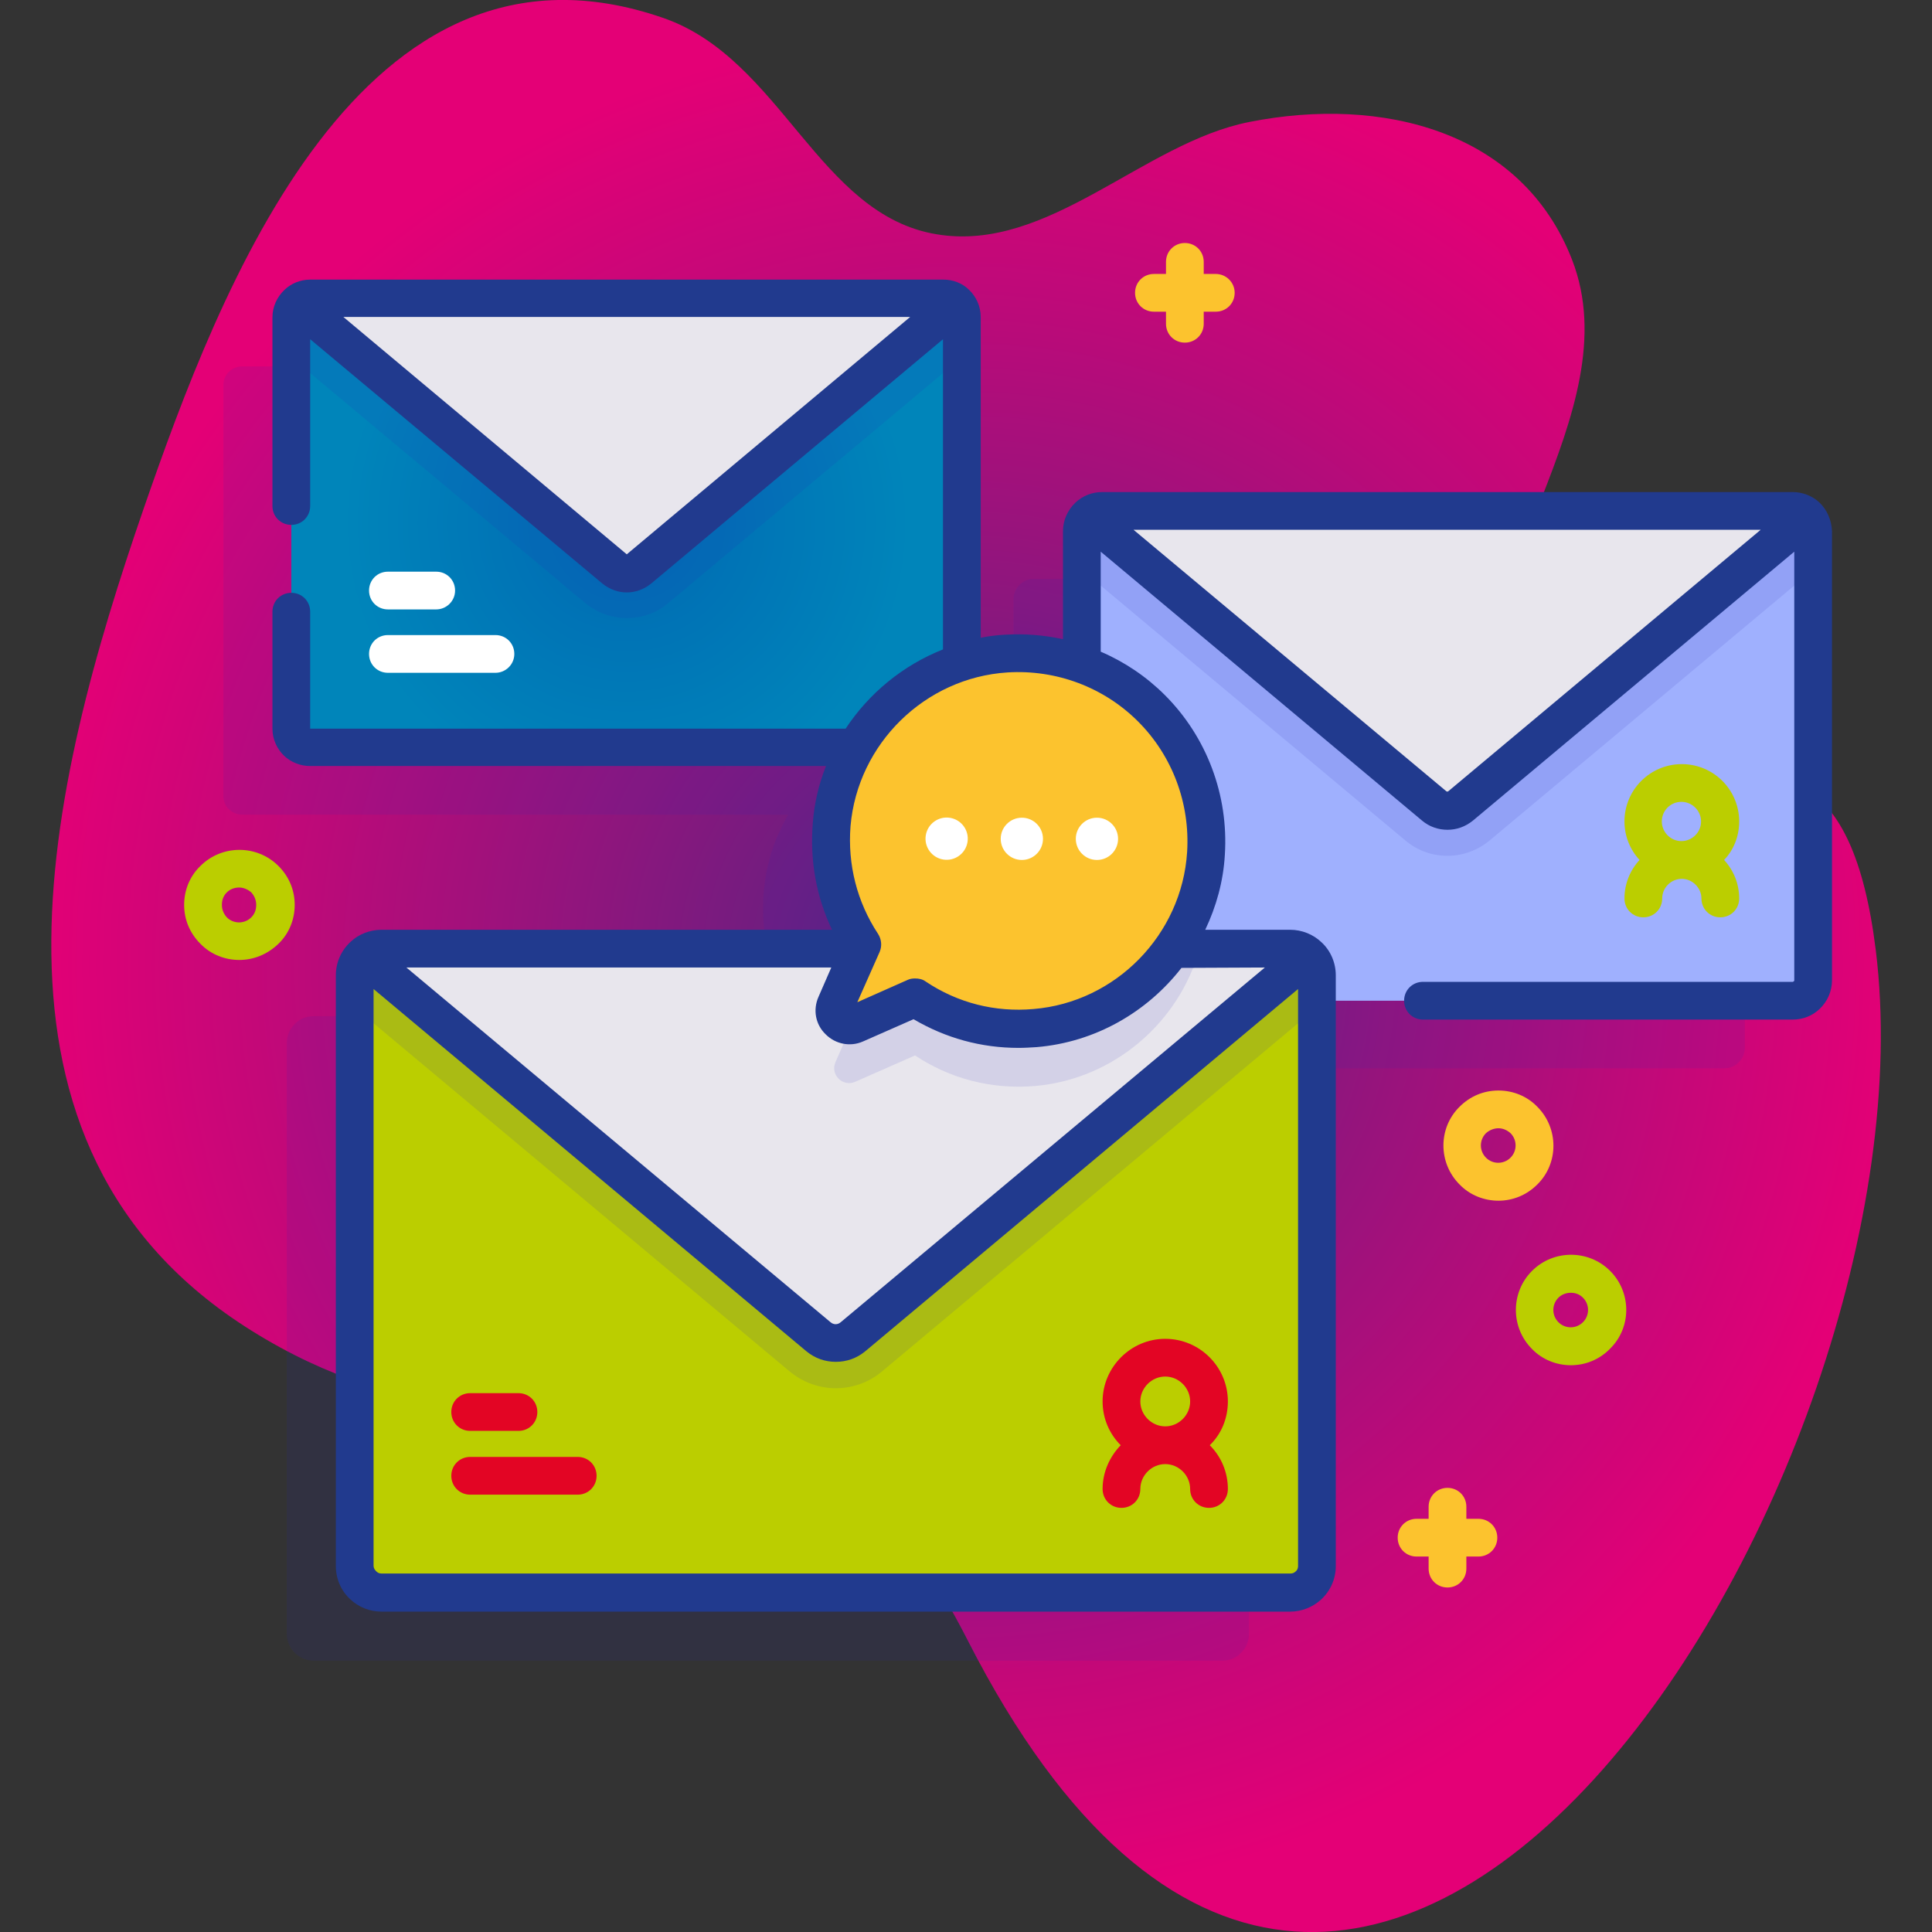 <svg xmlns="http://www.w3.org/2000/svg" xmlns:xlink="http://www.w3.org/1999/xlink" id="Capa_1" x="0px" y="0px" viewBox="0 0 512 512" style="enable-background:new 0 0 512 512;" xml:space="preserve">
<rect x="0" y="0" width="512" height="512" fill="#333333" stroke="none"/>
<style type="text/css">
	.st0{fill:url(#SVGID_1_);}
	.st1{opacity:0.11;fill:#2626BC;enable-background:new    ;}
	.st2{fill:#9FB0FE;}
	.st3{fill:#E8E6ED;}
	.st4{fill:url(#SVGID_2_);}
	.st5{fill:url(#SVGID_3_);}
	.st6{fill:#FCC32E;}
	.st7{fill:#FFFFFF;}
	.st8{fill:url(#SVGID_4_);}
	.st9{fill:url(#SVGID_5_);}
	.st10{fill:url(#SVGID_6_);}
	.st11{fill:url(#SVGID_7_);}
	.st12{fill:#213A8E;}
	.st13{fill:url(#SVGID_8_);}
	.st14{fill:url(#SVGID_9_);}
</style>
<radialGradient id="SVGID_1_" cx="256" cy="258" r="249.294" gradientTransform="matrix(1 0 0 -1 0 514)" gradientUnits="userSpaceOnUse">
	<stop offset="0" style="stop-color:#522582"></stop>
	<stop offset="1.430240e-02" style="stop-color:#522582"></stop>
	<stop offset="3.886569e-02" style="stop-color:#562482"></stop>
	<stop offset="0.699" style="stop-color:#BC0A79"></stop>
	<stop offset="0.995" style="stop-color:#E40076"></stop>
	<stop offset="1" style="stop-color:#E40076"></stop>
</radialGradient>
<path class="st0" d="M38.1,134.7C58.1,77,95.7-23.1,175.9,4.8c31.2,10.9,41,52.2,72.4,57.3c29.6,4.9,54.7-24.3,82.9-29.8  c35-6.9,72.1,2.3,85.4,36.5c15.9,40.9-31,86.7-19.7,124.1c18.7,61.6,87.9-40.5,100.2,58.9c17.3,139-136.8,386.5-240.6,183  c-52.6-103.2-107.8-30.8-189.9-82.2C-11.4,303.9,12.8,208,38.1,134.7L38.1,134.7z"></path>
<path class="st1" d="M460.7,154.9c-1-0.9-2.3-1.5-3.7-1.5h-183c-1.4,0-2.7,0.5-3.7,1.5c-1.1,1-1.7,2.4-1.7,3.9V194  c-6.2-2.2-13-3.3-20-2.8c-4.1,0.3-8,1-11.8,2.2V102c0-1.4-0.6-2.7-1.6-3.6c-0.9-0.8-2.1-1.3-3.4-1.3H64.2c-1.3,0-2.5,0.5-3.4,1.3  c-1,0.9-1.6,2.2-1.6,3.6v109c0,1.4,0.6,2.7,1.6,3.6c0.9,0.8,2.1,1.3,3.4,1.3h144.7c-3.6,6.1-5.9,13.1-6.5,20.5  c-1,11.8,2.1,22.8,8.1,31.8l-0.5,1.1H83.1c-1.9,0-3.6,0.7-4.8,1.9c-1.4,1.3-2.3,3.1-2.3,5.2V433c0,2,0.9,3.9,2.3,5.2  c1.3,1.2,3,1.9,4.8,1.9h240.8c1.9,0,3.6-0.7,4.8-1.9c1.4-1.3,2.3-3.1,2.3-5.2V283.1H457c1.4,0,2.7-0.5,3.7-1.5c1.1-1,1.7-2.4,1.7-4  V158.8C462.5,157.2,461.8,155.8,460.7,154.9L460.7,154.9z"></path>
<path class="st2" d="M480.5,140.8v118.9c0,1.5-0.7,3-1.7,4c-1,0.9-2.3,1.5-3.7,1.5h-183c-1.4,0-2.7-0.5-3.7-1.5  c-1.1-1-1.7-2.4-1.7-4V140.8c0-1.6,0.7-2.9,1.7-3.9c1-0.9,2.3-1.5,3.7-1.5h183c1.4,0,2.7,0.5,3.7,1.5  C479.8,137.8,480.5,139.2,480.5,140.8L480.5,140.8z"></path>
<path class="st1" d="M480.5,140.8V151l-85.7,71.7c-3.1,2.6-7.1,4.1-11.2,4.1c-4.1,0-8-1.4-11.2-4.1L286.7,151v-10.3  c0-1.6,0.7-2.9,1.7-3.9c1-0.9,2.3-1.5,3.7-1.5h183c1.4,0,2.7,0.5,3.7,1.5C479.8,137.8,480.4,139.2,480.5,140.8L480.5,140.8z"></path>
<path class="st3" d="M478.7,136.8L387,213.5c-2,1.7-4.9,1.7-6.9,0l-91.7-76.7c1-0.9,2.3-1.4,3.7-1.4h183  C476.5,135.4,477.8,135.9,478.7,136.8z"></path>
<radialGradient id="SVGID_2_" cx="166.04" cy="138.505" r="75.581" gradientUnits="userSpaceOnUse">
	<stop offset="0" style="stop-color:#0069B3"></stop>
	<stop offset="1.430240e-02" style="stop-color:#0069B3"></stop>
	<stop offset="0.995" style="stop-color:#0085BA"></stop>
	<stop offset="1" style="stop-color:#0085BA"></stop>
</radialGradient>
<path class="st4" d="M254.9,84v109c0,1.4-0.6,2.7-1.6,3.6c-0.9,0.8-2.1,1.3-3.4,1.3H82.2c-1.3,0-2.5-0.5-3.4-1.3  c-1-0.9-1.6-2.2-1.6-3.6V84c0-1.4,0.6-2.7,1.6-3.6c0.9-0.8,2.1-1.3,3.4-1.3h167.7c1.3,0,2.5,0.5,3.4,1.3  C254.2,81.3,254.9,82.6,254.9,84z"></path>
<path class="st1" d="M254.9,84v10.7l-77.9,65.2c-3,2.6-6.9,3.9-10.9,3.9s-7.8-1.4-10.9-3.9L77.2,94.7V84c0-1.4,0.6-2.7,1.6-3.6  c0.9-0.8,2.1-1.3,3.4-1.3h167.7c1.3,0,2.5,0.5,3.4,1.3C254.2,81.3,254.9,82.6,254.9,84z"></path>
<path class="st3" d="M253.3,80.4l-84.1,70.3c-1.8,1.5-4.5,1.5-6.4,0L78.8,80.4c0.9-0.8,2.1-1.3,3.4-1.3h167.7  C251.2,79,252.4,79.5,253.3,80.4L253.3,80.4z"></path>
<linearGradient id="SVGID_3_" gradientUnits="userSpaceOnUse" x1="93.979" y1="336.725" x2="348.979" y2="336.725">
	<stop offset="0" style="stop-color:#014898"></stop>
	<stop offset="0" style="stop-color:#39706B"></stop>
	<stop offset="0" style="stop-color:#BBCE00"></stop>
</linearGradient>
<path class="st5" d="M349,258.5V415c0,2-0.9,3.9-2.3,5.2c-1.3,1.2-3,1.9-4.8,1.9H101.1c-1.9,0-3.6-0.7-4.8-1.9  c-1.4-1.3-2.3-3.1-2.3-5.2V258.5c0-2,0.9-3.9,2.3-5.2c1.3-1.2,3-1.9,4.8-1.9h240.8c1.9,0,3.6,0.7,4.8,1.9  C348.1,254.6,349,256.4,349,258.5L349,258.5z"></path>
<path class="st1" d="M349,258.5v8.5l-115.2,96.4c-3.4,2.9-7.8,4.5-12.3,4.5s-8.8-1.6-12.3-4.5L94,267v-8.5c0-2,0.9-3.9,2.3-5.2  c1.3-1.2,3-1.9,4.8-1.9h240.8c1.9,0,3.6,0.7,4.8,1.9C348.1,254.6,349,256.4,349,258.5z"></path>
<path class="st3" d="M346.7,253.3L226,354.2c-2.6,2.2-6.5,2.2-9.1,0L96.2,253.3c1.3-1.2,3-1.9,4.8-1.9h240.8  C343.7,251.4,345.4,252.1,346.7,253.3z"></path>
<path class="st1" d="M317.9,251.4c-5.4,19.6-22.8,34.6-43.6,36.4c-11.8,1-22.8-2.1-31.8-8.1l-15.9,7c-3.3,1.4-6.6-1.9-5.2-5.2  l7-15.9c-2.9-4.3-5.1-9.1-6.5-14.2H317.9z"></path>
<path class="st6" d="M319.6,226.1c1.9-30.1-22.9-54.8-52.9-52.9c-24.3,1.6-44.2,21-46.3,45.3c-1,11.8,2.1,22.8,8.1,31.8l-7,15.9  c-1.4,3.3,1.9,6.6,5.2,5.2l15.9-7c9,6,20,9.1,31.8,8.1C298.6,270.4,318,250.5,319.6,226.1z"></path>
<g>
	
		<ellipse transform="matrix(0.16 -0.987 0.987 0.16 -8.684 434.329)" class="st7" cx="250.9" cy="222.3" rx="5.6" ry="5.6"></ellipse>
	<circle class="st7" cx="270.8" cy="222.3" r="5.6"></circle>
	<circle class="st7" cx="290.7" cy="222.3" r="5.6"></circle>
	<path class="st7" d="M115.6,161.5h-12.8c-2.8,0-5-2.2-5-5s2.2-5,5-5h12.8c2.8,0,5,2.2,5,5S118.3,161.5,115.6,161.5z"></path>
	<path class="st7" d="M131.3,178.3h-28.5c-2.8,0-5-2.2-5-5s2.2-5,5-5h28.5c2.8,0,5,2.2,5,5S134,178.3,131.3,178.3z"></path>
</g>
<linearGradient id="SVGID_4_" gradientUnits="userSpaceOnUse" x1="119.601" y1="374.207" x2="142.411" y2="374.207">
	<stop offset="0.995" style="stop-color:#E30524"></stop>
	<stop offset="1" style="stop-color:#E30524"></stop>
</linearGradient>
<path class="st8" d="M137.4,379.2h-12.8c-2.8,0-5-2.2-5-5s2.2-5,5-5h12.8c2.8,0,5,2.2,5,5S140.2,379.2,137.4,379.2z"></path>
<linearGradient id="SVGID_5_" gradientUnits="userSpaceOnUse" x1="119.601" y1="391.091" x2="158.121" y2="391.091">
	<stop offset="0.995" style="stop-color:#E30524"></stop>
	<stop offset="1" style="stop-color:#E30524"></stop>
</linearGradient>
<path class="st9" d="M153.1,396.1h-28.5c-2.8,0-5-2.2-5-5s2.2-5,5-5h28.5c2.8,0,5,2.2,5,5S155.9,396.1,153.1,396.1z"></path>
<path class="st6" d="M397.1,318.2c-3.7,0-7.5-1.4-10.3-4.3c-5.7-5.7-5.7-15,0-20.6c2.8-2.8,6.4-4.3,10.3-4.3s7.6,1.5,10.3,4.3  c5.7,5.7,5.7,15,0,20.6v0C404.5,316.8,400.8,318.2,397.1,318.2z M403.9,310.4L403.9,310.4L403.9,310.4z M397.1,299  c-1.2,0-2.4,0.5-3.3,1.3c-1.8,1.8-1.8,4.7,0,6.5c1.8,1.8,4.7,1.8,6.5,0c1.8-1.8,1.8-4.7,0-6.5C399.4,299.5,398.3,299,397.1,299z"></path>
<linearGradient id="SVGID_6_" gradientUnits="userSpaceOnUse" x1="401.692" y1="347.201" x2="430.885" y2="347.201">
	<stop offset="0" style="stop-color:#014898"></stop>
	<stop offset="0" style="stop-color:#39706B"></stop>
	<stop offset="0" style="stop-color:#BBCE00"></stop>
</linearGradient>
<path class="st10" d="M416.3,361.8c-3.7,0-7.5-1.4-10.3-4.3c-5.7-5.7-5.7-15,0-20.7c5.7-5.7,15-5.7,20.7,0c5.7,5.7,5.7,15,0,20.6  C423.8,360.4,420,361.8,416.3,361.8L416.3,361.8z M416.3,342.6c-1.2,0-2.4,0.4-3.3,1.3c-1.8,1.8-1.8,4.7,0,6.5  c1.8,1.8,4.7,1.8,6.5,0c1.8-1.8,1.8-4.7,0-6.5C418.6,343,417.5,342.6,416.3,342.6L416.3,342.6z"></path>
<linearGradient id="SVGID_7_" gradientUnits="userSpaceOnUse" x1="48.76" y1="239.825" x2="77.966" y2="239.825">
	<stop offset="0" style="stop-color:#014898"></stop>
	<stop offset="0" style="stop-color:#39706B"></stop>
	<stop offset="0" style="stop-color:#BBCE00"></stop>
</linearGradient>
<path class="st11" d="M63.4,254.4c-3.7,0-7.5-1.4-10.3-4.3c-2.8-2.8-4.3-6.4-4.3-10.3s1.5-7.6,4.3-10.3c5.7-5.7,15-5.7,20.7,0  c2.8,2.8,4.3,6.4,4.3,10.3s-1.5,7.6-4.3,10.3v0v0C70.8,253,67.1,254.4,63.4,254.4L63.4,254.4z M63.4,235.2c-1.2,0-2.4,0.4-3.3,1.3  c-0.9,0.9-1.3,2-1.3,3.3s0.5,2.4,1.3,3.3c1.8,1.8,4.7,1.8,6.5,0v0c0.9-0.9,1.3-2,1.3-3.3s-0.5-2.4-1.3-3.3  C65.7,235.7,64.5,235.2,63.4,235.2z"></path>
<path class="st6" d="M322.2,72.6h-3.2v-3.2c0-2.8-2.2-5-5-5s-5,2.2-5,5v3.2h-3.2c-2.8,0-5,2.2-5,5s2.2,5,5,5h3.2v3.2  c0,2.8,2.2,5,5,5s5-2.2,5-5v-3.2h3.2c2.8,0,5-2.2,5-5S324.9,72.6,322.2,72.6z"></path>
<path class="st6" d="M391.8,402.5h-3.2v-3.2c0-2.8-2.2-5-5-5s-5,2.2-5,5v3.2h-3.2c-2.8,0-5,2.2-5,5s2.2,5,5,5h3.2v3.2  c0,2.8,2.2,5,5,5s5-2.2,5-5v-3.2h3.2c2.8,0,5-2.2,5-5S394.6,402.5,391.8,402.5z"></path>
<path class="st12" d="M482.2,133.2c-1.9-1.8-4.5-2.8-7.1-2.8h-183c-2.7,0-5.2,1-7.1,2.8c-2.1,2-3.3,4.7-3.3,7.6v28.6  c-5-1.1-10.1-1.5-15.3-1.2c-2.2,0.1-4.4,0.4-6.5,0.8V84c0-2.8-1.2-5.4-3.1-7.2c-1.8-1.8-4.3-2.7-6.8-2.7H82.2c-2.6,0-5,1-6.8,2.7  c-2,1.9-3.2,4.5-3.2,7.3v50c0,2.8,2.2,5,5,5s5-2.2,5-5l0-44.2l77.5,64.8c1.9,1.5,4.1,2.3,6.4,2.3c2.3,0,4.5-0.8,6.4-2.3l77.4-64.8  v82.2c-10.6,4.2-19.6,11.6-25.8,21l-141.9,0v-31c0-2.8-2.2-5-5-5s-5,2.2-5,5v31c0,2.8,1.2,5.4,3.1,7.2c1.8,1.7,4.3,2.7,6.8,2.7  h136.8c-1.9,4.8-3.1,9.8-3.5,15.1c-0.8,9.9,0.9,19.5,5.1,28.3H101.1c-3.1,0-6.1,1.2-8.2,3.2c-2.5,2.3-3.9,5.5-3.9,8.9V415  c0,3.4,1.4,6.6,3.8,8.8c2.2,2.1,5.2,3.3,8.3,3.3h240.8c3.1,0,6-1.2,8.2-3.2c2.5-2.3,3.9-5.5,3.9-8.9V258.5c0-3.4-1.4-6.6-3.8-8.8  c-2.2-2.1-5.2-3.3-8.3-3.3h-22.5c2.9-6.1,4.8-12.8,5.2-19.9c1-15.8-4.8-31.2-15.9-42.3c-4.9-4.9-10.7-8.8-17-11.5v-26.5l85.2,71.3  c1.9,1.6,4.3,2.4,6.7,2.4c2.4,0,4.7-0.8,6.7-2.4l85.2-71.3v113.6c0,0.1,0,0.2-0.2,0.3c-0.1,0.1-0.2,0.1-0.2,0.1h-98  c-2.8,0-5,2.2-5,5s2.2,5,5,5h98c2.7,0,5.2-1,7.1-2.8c2.1-2,3.3-4.7,3.3-7.6V140.8C485.4,137.9,484.2,135.1,482.2,133.2L482.2,133.2z   M166.1,146.9L91,84l150.2,0L166.1,146.9z M343.3,416.5c-0.4,0.4-0.9,0.5-1.4,0.5H101.1c-0.7,0-1.1-0.3-1.4-0.6  c-0.2-0.2-0.7-0.7-0.7-1.5V262.1l114.7,96c2.3,1.9,5,2.8,7.8,2.8s5.5-0.9,7.8-2.8l114.7-96V415C344,415.8,343.6,416.3,343.3,416.5  L343.3,416.5z M335.2,256.4l-112.4,94c-0.8,0.7-1.9,0.7-2.7,0l-112.4-94h112.6l-3.4,7.8c-1.5,3.4-0.8,7.3,1.9,9.9  c2.6,2.6,6.5,3.4,9.9,1.9l13.4-5.9c8.5,5,17.9,7.6,27.8,7.6c1.6,0,3.2-0.1,4.8-0.2c15.6-1.3,29.3-9.3,38.4-21L335.2,256.4  L335.2,256.4z M314.6,225.8c-1.4,21.9-18.9,39.8-40.7,41.6c-10.2,0.9-20.1-1.6-28.6-7.3c-0.8-0.6-1.8-0.8-2.8-0.8  c-0.7,0-1.4,0.1-2,0.4l-13.3,5.9l5.9-13.3c0.7-1.6,0.5-3.4-0.4-4.8c-5.6-8.5-8.1-18.4-7.3-28.6c1.9-21.8,19.7-39.3,41.6-40.7  c12.9-0.8,25.5,3.9,34.6,13C310.7,200.3,315.4,212.9,314.6,225.8L314.6,225.8z M383.8,209.7c-0.1,0.1-0.4,0.1-0.5,0l-82.9-69.3  h166.2L383.8,209.7z"></path>
<linearGradient id="SVGID_8_" gradientUnits="userSpaceOnUse" x1="292.188" y1="377.246" x2="325.414" y2="377.246">
	<stop offset="0.995" style="stop-color:#E30524"></stop>
	<stop offset="1" style="stop-color:#E30524"></stop>
</linearGradient>
<path class="st13" d="M325.4,371.4c0-9.2-7.5-16.6-16.6-16.6s-16.6,7.5-16.6,16.6c0,4.5,1.8,8.6,4.8,11.6c-2.9,3-4.8,7.1-4.8,11.6  c0,2.8,2.2,5,5,5s5-2.2,5-5c0-3.6,3-6.6,6.6-6.6s6.6,3,6.6,6.6c0,2.8,2.2,5,5,5s5-2.2,5-5c0-4.5-1.8-8.6-4.8-11.6  C323.6,380.1,325.4,376,325.4,371.4z M308.8,364.8c3.6,0,6.6,3,6.6,6.6s-3,6.6-6.6,6.6s-6.6-3-6.6-6.6S305.2,364.8,308.8,364.8z"></path>
<linearGradient id="SVGID_9_" gradientUnits="userSpaceOnUse" x1="430.38" y1="222.853" x2="460.878" y2="222.853">
	<stop offset="0" style="stop-color:#014898"></stop>
	<stop offset="0" style="stop-color:#39706B"></stop>
	<stop offset="0" style="stop-color:#BBCE00"></stop>
</linearGradient>
<path class="st14" d="M460.9,217.7c0-8.4-6.8-15.2-15.2-15.2s-15.2,6.8-15.2,15.2c0,3.9,1.5,7.5,4,10.2c-2.5,2.7-4,6.3-4,10.2  c0,2.8,2.2,5,5,5s5-2.2,5-5c0-2.9,2.4-5.2,5.2-5.2s5.2,2.4,5.2,5.2c0,2.8,2.2,5,5,5s5-2.2,5-5c0-3.9-1.5-7.5-4-10.2  C459.4,225.3,460.9,221.7,460.9,217.7z M445.6,212.5c2.9,0,5.2,2.4,5.2,5.2c0,2.9-2.4,5.2-5.2,5.2c-2.9,0-5.2-2.4-5.2-5.2  C440.4,214.8,442.7,212.5,445.6,212.5z"></path>
</svg>